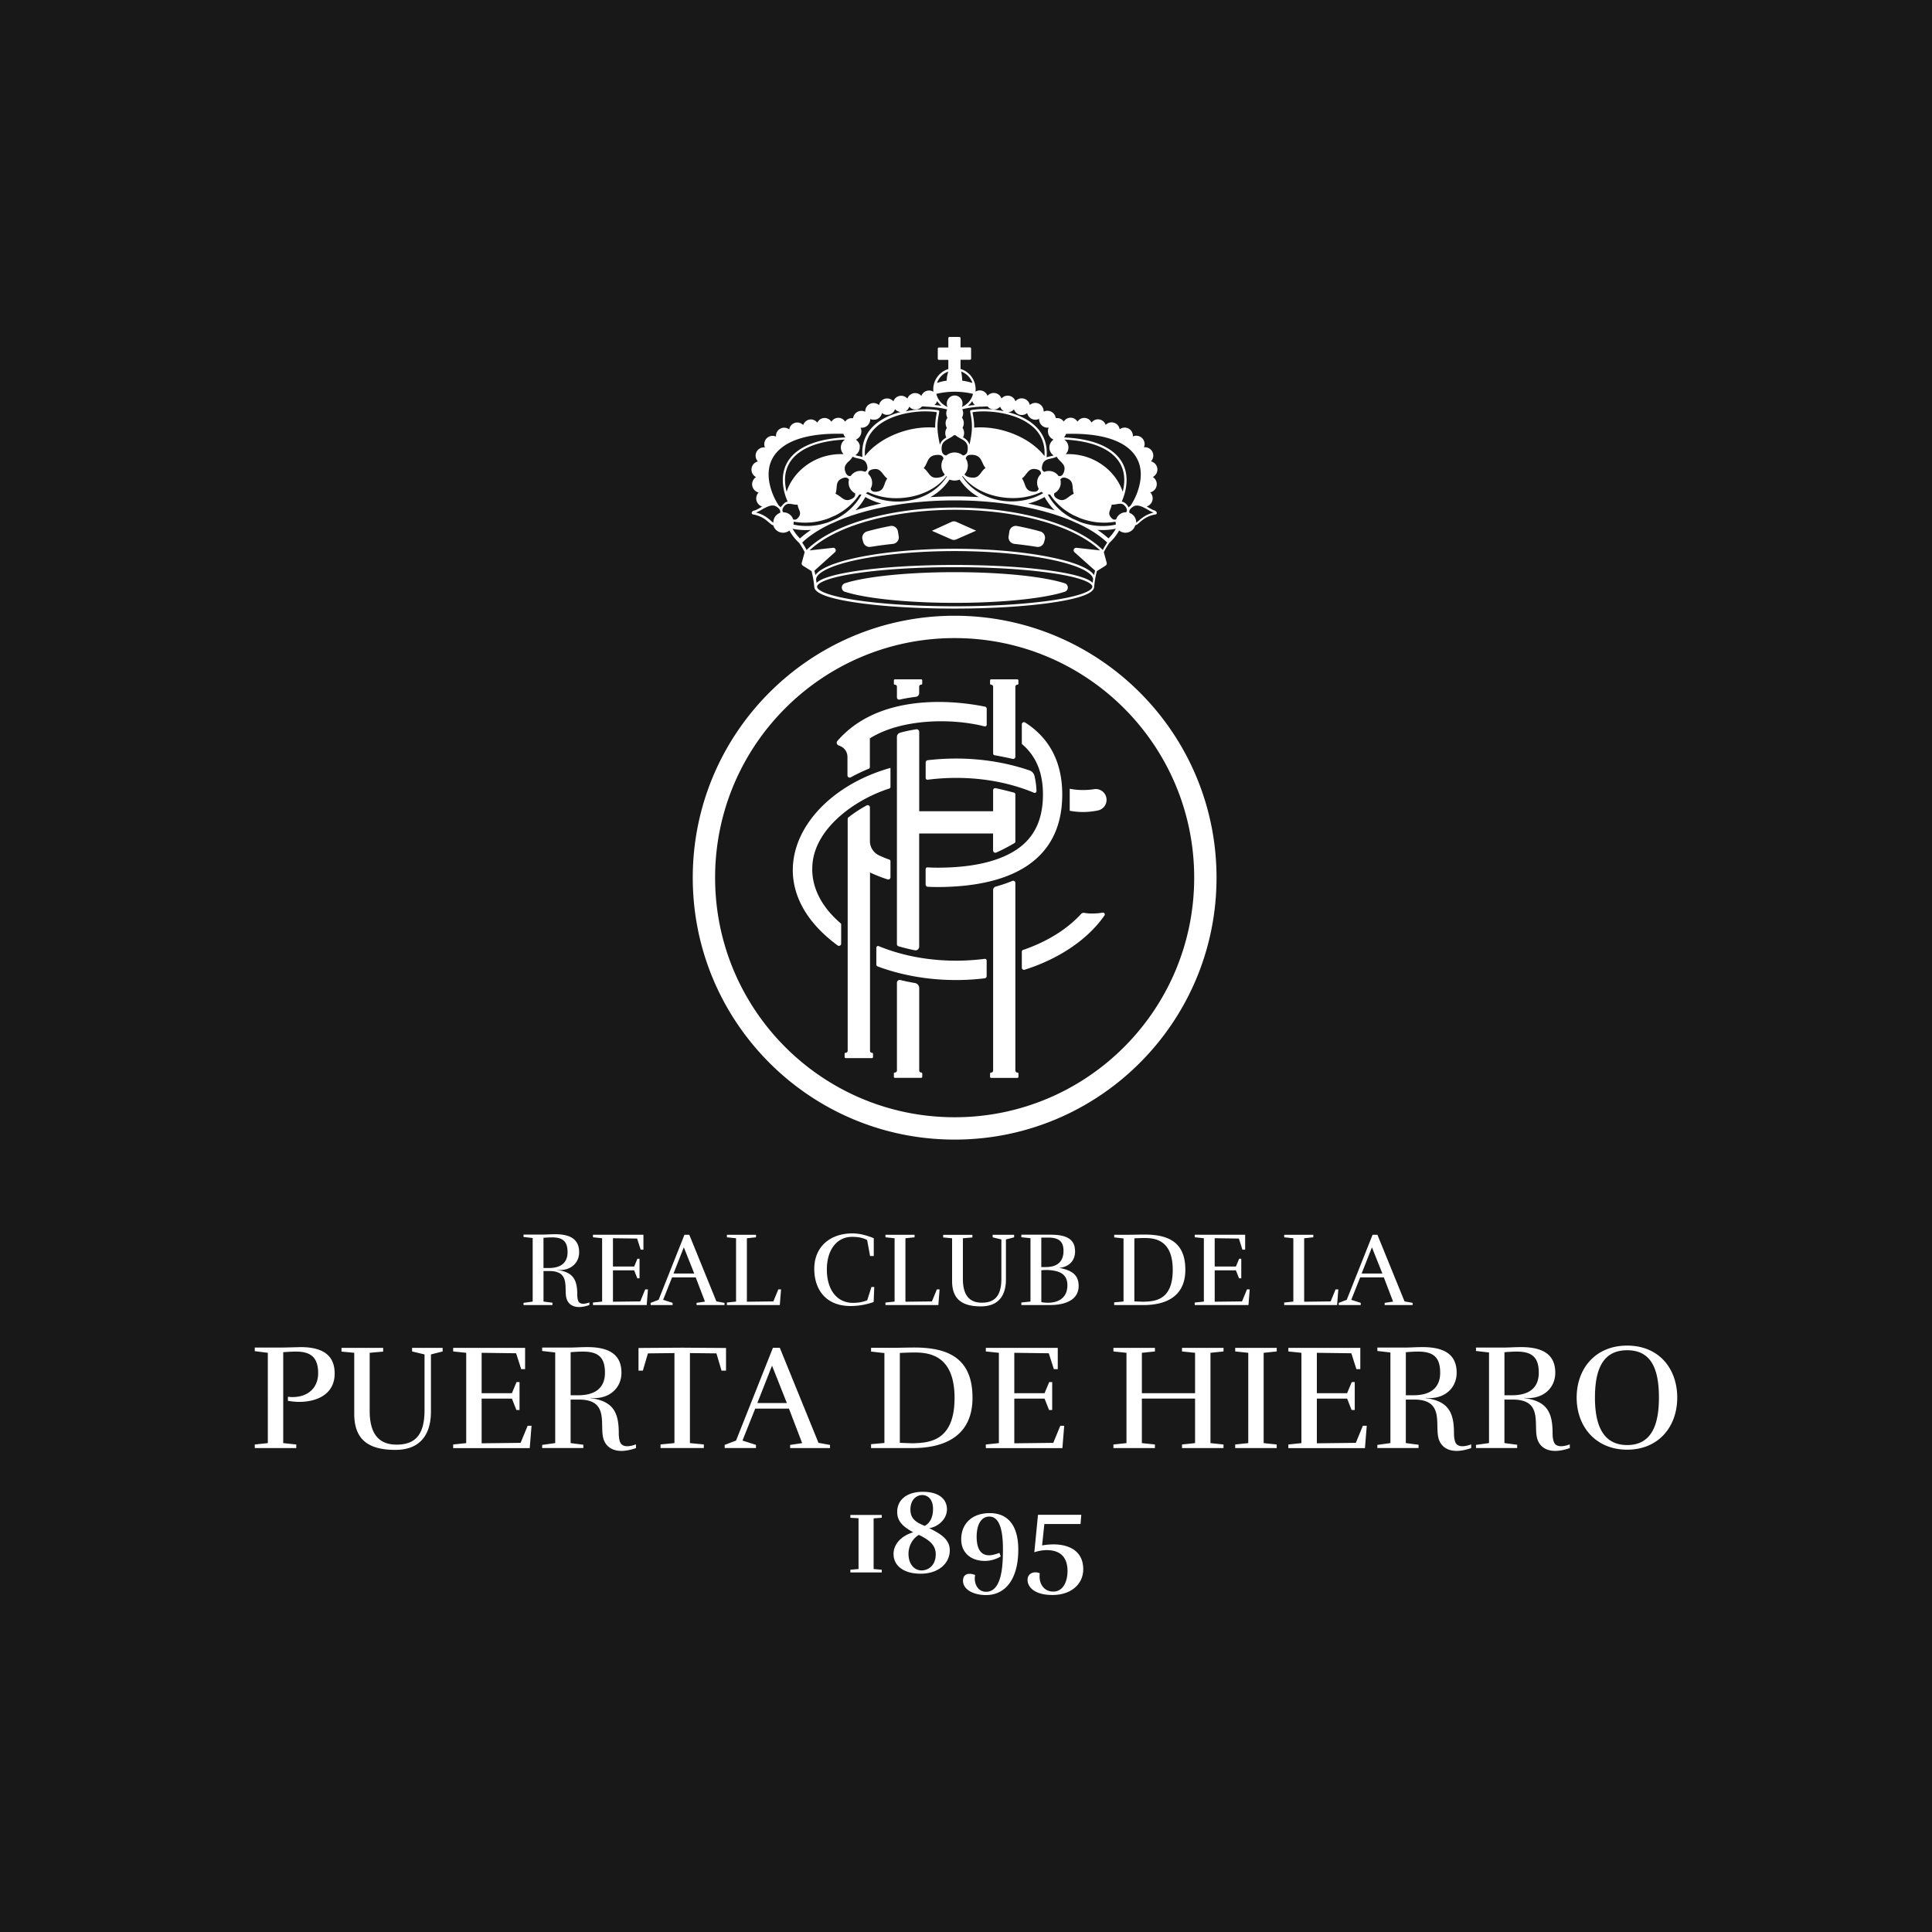 <svg xmlns="http://www.w3.org/2000/svg" viewBox="0 0 234.6 234.6"><path fill="#181818" d="M0 0h234.6v234.6H0z"/><path fill="#fff" d="M65.97 149.91c.433 0 .867-.04 1.456-.04 2.042 0 2.898.778 2.898 2.186 0 1.252-.943 2.16-2.31 2.16-.1 0-.205-.014-.317-.025v.025c1.89.257 2.4 1.176 2.4 2.964 0 .5.09.934.332 1.035.242.167.716.101 1.135-.065v.318c-.358.127-.817.243-1.24.243-.882 0-1.377-.46-1.543-1.075-.318-1.187.51-3.297-2.067-3.297h-.716v3.706l1.084.141v.282h-3.509v-.267l1.11-.152v-7.72l-1.11-.126v-.293h2.4-.004Zm.024 4.064h.64c1.442 0 2.284-.615 2.284-1.918s-.56-1.802-1.875-1.802c-.37 0-.716.025-1.049.05v3.67Zm6.011 4.498v-.308l1.11-.115v-7.694l-1.11-.116v-.307h6.126v1.816h-.333l-.434-1.353-2.934-.04v3.438h2.577l.394-.945h.256v2.378h-.267l-.383-.97H74.43v3.81l3.317-.04.6-1.457h.333l-.152 1.903h-6.523Zm14.987-.445.983.177v.268h-3.393v-.268l1.022-.152-1.124-2.938h-2.873l-1.084 2.721 1.15.37v.267h-2.668v-.268l.969-.369 3.14-7.9h.586l3.292 8.092Zm-3.957-6.568-1.25 3.18H84.3l-1.265-3.18Zm6.343-1.1-1.11-.116v-.308h3.535v.308l-1.11.116v7.708l3.217-.04.6-1.458h.332l-.152 1.903h-6.422v-.308l1.11-.115v-7.694.004Zm14.206 7.845c.51 0 1.124-.065 1.724-.318l.51-1.61h.343l-.075 1.827a8.385 8.385 0 0 1-2.794.485c-3.116 0-4.417-2.12-4.417-4.513 0-2.67 1.916-4.306 4.634-4.306.842 0 1.684.217 2.591.586v2.16h-.448l-.358-1.943c-.625-.333-1.29-.383-1.84-.383-1.785 0-3.05 1.52-3.05 3.962s1.2 4.053 3.177 4.053h.003Zm5.046-7.845-1.11-.116v-.308h3.535v.308l-1.11.116v7.708l3.217-.04.6-1.458h.332l-.151 1.903h-6.423v-.308l1.11-.115v-7.694.004Zm8.294 0v4.947c0 2.019.831 2.877 2.299 2.877s2.374-.717 2.374-2.914v-4.766l-1.059-.256v-.308h2.606v.308l-.994.256v4.882c0 1.343-.459 3.246-3.04 3.246-2.283 0-3.498-.868-3.498-3.068v-5.2l-1.084-.102v-.318h3.549v.318l-1.15.101-.003-.003Zm13.622 1.581c0 1.075-.64 1.878-1.927 2.02 1.634.293 2.36.919 2.36 2.196 0 1.661-1.568 2.312-3.484 2.312h-3.473v-.307l1.11-.116v-7.694l-1.11-.115v-.308h3.585c2.108 0 2.935.691 2.935 2.008l.004.004Zm-4.099 1.918h.535c1.316 0 2.158-.586 2.158-1.969 0-1.136-.56-1.61-1.865-1.61h-.831v3.58h.003Zm.56.358c-.191 0-.368.015-.56.026v3.872c.243.05.524.076.806.076 1.124 0 2.36-.474 2.36-2.135 0-1.151-.726-1.57-1.467-1.726a5.385 5.385 0 0 0-1.135-.116l-.004.003Zm11.837 4.256h-3.55v-.333l1.135-.101v-7.658l-1.134-.126v-.319h1.76c.614 0 1.214-.025 1.94-.025 3.05 0 4.94 1.05 4.94 4.281s-2.348 4.281-5.091 4.281Zm.216-8.142c-.549 0-1.033.025-1.315.04v7.657l1.099.04c1.276-.051 3.56-.076 3.56-3.862 0-3.427-1.901-3.872-3.344-3.872v-.003Zm6.014 8.142v-.308l1.11-.115v-7.694l-1.11-.116v-.307h6.126v1.816h-.332l-.434-1.353-2.935-.04v3.438h2.577l.394-.945h.257v2.378h-.268l-.383-.97H147.5v3.81l3.318-.04.6-1.457h.332l-.151 1.903h-6.524Zm11.974-8.113-1.11-.116v-.308h3.535v.308l-1.11.116v7.708l3.217-.04.6-1.458h.332l-.152 1.903h-6.422v-.308l1.11-.115v-7.694.004Zm13.502 7.668.983.177v.268h-3.394v-.268l1.023-.152-1.124-2.938h-2.873l-1.084 2.721 1.149.37v.267h-2.667v-.268l.968-.369 3.141-7.9h.585l3.293 8.092Zm-3.957-6.568-1.25 3.18h2.515l-1.265-3.18ZM34.958 169.608c.183.018.363.036.545.036 1.966 0 3.13-1.183 3.13-2.898 0-1.821-.802-2.624-2.676-2.624-.527 0-1.09.037-1.566.074v11.04l1.585.165v.436h-5.04v-.436l1.585-.165V164.27l-1.585-.201v-.437h3.404l2.166-.054c2.913 0 4.132 1.165 4.132 3.206 0 2.532-2.167 3.444-4.311 3.444-.454 0-.93-.055-1.365-.128v-.491h-.004Zm9.932-5.339v7.05c0 2.88 1.182 4.1 3.275 4.1s3.385-1.018 3.385-4.155v-6.797l-1.511-.363v-.436h3.71v.436l-1.42.363v6.962c0 1.913-.654 4.628-4.328 4.628-3.257 0-4.985-1.239-4.985-4.372v-7.416l-1.548-.147v-.454h5.058v.454l-1.64.147h.004Zm10.137 11.568v-.436l1.584-.165V164.27l-1.584-.165v-.436h8.735v2.587h-.472l-.619-1.931-4.186-.055v4.903h3.674l.564-1.349h.362v3.39h-.38l-.546-1.385h-3.674v5.43l4.732-.055.856-2.078h.472l-.22 2.716h-9.298v-.004Zm14.228-12.206c.618 0 1.237-.054 2.075-.054 2.913 0 4.131 1.11 4.131 3.114 0 1.785-1.346 3.078-3.293 3.078-.147 0-.293-.018-.454-.037v.037c2.693.366 3.422 1.678 3.422 4.229 0 .71.128 1.33.472 1.476.344.238 1.017.147 1.617-.091v.454c-.509.183-1.164.344-1.764.344-1.255 0-1.965-.655-2.203-1.531-.453-1.693.729-4.701-2.95-4.701h-1.02v5.283l1.548.202v.4h-5.003v-.382l1.585-.22V164.23l-1.585-.183v-.418h3.422v.003Zm.037 5.794h.91c2.057 0 3.257-.876 3.257-2.734s-.8-2.569-2.675-2.569c-.527 0-1.017.037-1.492.074v5.229Zm18.868-5.742v2.752h-.546l-.618-2.096-3.22-.037v10.93l1.69.165v.436h-5.258v-.436l1.69-.165v-10.93l-3.22.037-.619 2.096h-.526v-2.752l5.313-.037 5.314.037ZM99.387 175.2l1.401.256v.381h-4.84v-.381l1.455-.22-1.602-4.192h-4.095l-1.548 3.88 1.64.528v.381h-3.803v-.38l1.383-.528 4.476-11.26h.838l4.695 11.534Zm-5.643-9.366-1.782 4.536h3.586l-1.8-4.536h-.004Zm17.086 10.003h-5.057v-.473l1.62-.146v-10.916l-1.62-.183v-.455h2.51c.875 0 1.727-.036 2.767-.036 4.347 0 7.04 1.495 7.04 6.104s-3.348 6.105-7.26 6.105Zm.311-11.605c-.783 0-1.475.037-1.874.055v10.916l1.567.055c1.818-.073 5.076-.11 5.076-5.504 0-4.884-2.712-5.522-4.769-5.522Zm8.567 11.605v-.436l1.585-.165V164.27l-1.585-.165v-.436h8.735v2.587h-.472l-.619-1.931-4.186-.055v4.903h3.674l.564-1.349h.362v3.39h-.38l-.546-1.385h-3.674v5.43l4.732-.055.856-2.078h.472l-.22 2.716h-9.298v-.004Zm27.278-.601 1.584.165v.436h-5.039v-.436l1.585-.165v-5.412h-6.46v5.412l1.585.165v.436h-5.039v-.436l1.585-.165V164.27l-1.585-.165v-.436h5.04v.436l-1.585.165v4.903h6.459v-4.903l-1.585-.165v-.436h5.04v.436l-1.585.165v10.967Zm6.459 0 1.584.165v.436h-5.039v-.436l1.585-.165V164.27l-1.585-.165v-.436h5.04v.436l-1.585.165v10.967Zm3 .601v-.436l1.585-.165V164.27l-1.585-.165v-.436h8.735v2.587h-.472l-.618-1.931-4.186-.055v4.903h3.674l.563-1.349h.363v3.39h-.381l-.545-1.385h-3.674v5.43l4.731-.055.857-2.078h.472l-.22 2.716h-9.299v-.004Zm14.228-12.206c.619 0 1.237-.054 2.075-.054 2.913 0 4.132 1.11 4.132 3.114 0 1.785-1.347 3.078-3.294 3.078-.146 0-.292-.018-.453-.037v.037c2.693.366 3.421 1.678 3.421 4.229 0 .71.128 1.33.472 1.476.344.238 1.018.147 1.618-.091v.454c-.509.183-1.164.344-1.764.344-1.255 0-1.965-.655-2.203-1.531-.454-1.693.728-4.701-2.95-4.701h-1.02v5.283l1.547.202v.4h-5.002v-.382l1.584-.22V164.23l-1.584-.183v-.418h3.421v.003Zm.037 5.794h.911c2.057 0 3.257-.876 3.257-2.734s-.801-2.569-2.675-2.569c-.527 0-1.017.037-1.493.074v5.229Zm11.937-5.794c.619 0 1.237-.054 2.075-.054 2.913 0 4.132 1.11 4.132 3.114 0 1.785-1.347 3.078-3.294 3.078-.146 0-.293-.018-.454-.037v.037c2.694.366 3.422 1.678 3.422 4.229 0 .71.128 1.33.472 1.476.344.238 1.017.147 1.618-.091v.454c-.51.183-1.164.344-1.764.344-1.256 0-1.966-.655-2.203-1.531-.454-1.693.728-4.701-2.95-4.701h-1.02v5.283l1.547.202v.4h-5.002v-.382l1.584-.22V164.23l-1.584-.183v-.418h3.421v.003Zm.037 5.794h.911c2.057 0 3.257-.876 3.257-2.734s-.802-2.569-2.675-2.569c-.527 0-1.018.037-1.493.074v5.229Zm8.768.289c0-3.554 2.294-6.32 6.133-6.32s6.079 2.77 6.079 6.32-2.291 6.32-6.079 6.32c-3.787 0-6.133-2.77-6.133-6.32Zm9.99 0c0-3.444-.911-5.756-3.857-5.756s-3.912 2.312-3.912 5.756c0 3.225.911 5.757 3.912 5.757s3.857-2.532 3.857-5.757Zm-97.192 14.644-.989-.057v-.344h3.81v.344l-.989.071v6.152l.988.086v.33h-3.809v-.33l.988-.086v-6.166Zm4.25 4.356c0-1.232.957-2.221 2.39-2.652-1.13-.618-1.945-1.262-1.945-2.465 0-1.532 1.246-2.45 3.12-2.45 2.02 0 2.922.959 2.922 2.12 0 1.334-1.276 2.196-2.162 2.293 1.403.69 2.506 1.364 2.506 2.694 0 1.592-1.388 2.84-3.535 2.84s-3.293-1.031-3.293-2.38h-.004Zm3.079-2.337c-.887.532-1.261 1.476-1.261 2.307 0 1.263.73 2.009 1.575 2.009s1.732-.604 1.732-1.963c0-1.177-.886-1.78-2.046-2.353Zm.714-1.09c.644-.36 1.003-1.06 1.003-2.065 0-1.146-.617-1.678-1.302-1.678-.745 0-1.444.603-1.444 1.75 0 1.146.703 1.577 1.747 1.993h-.004Zm6.073 6.395c0 .801.46 1.607 1.373 1.607 1.99 0 2.046-3.44 2.046-5.219 0-2.307-.43-3.915-1.66-3.915-.959 0-1.531.948-1.531 2.45 0 1.664.643 2.252 1.519 2.252.314 0 .76-.116 1.246-.289l.157.431a3.78 3.78 0 0 1-1.934.543c-1.576 0-2.863-.902-2.863-2.622 0-1.877 1.287-3.184 3.465-3.184 2.406 0 3.465 1.764 3.465 4.431 0 3.54-1.53 5.519-3.921 5.519-1.504 0-2.792-.66-2.792-1.735 0-.629.375-.846.801-.846.213 0 .457.056.674.142-.03.142-.045.285-.045.43v.005Zm8.751-3.455c-.46 0-.988.087-1.52.26l.446-4.545h5.253l-.086 1.12h-4.396l-.273 2.596a8.353 8.353 0 0 1 1.373-.127c1.717 0 3.622.674 3.622 3.023 0 1.765-1.418 3.124-3.753 3.124-2.032 0-3.008-.873-3.008-1.85 0-.574.43-.903.946-.903.187 0 .36.045.543.116-.03.127-.03.273-.03.4 0 .949.572 1.821 1.661 1.821 1.175 0 1.718-1.16 1.733-2.465 0-2.079-1.276-2.566-2.522-2.566l.011-.004Zm20.604-81.653c0 17.569-14.24 31.805-31.8 31.805s-31.8-14.236-31.8-31.805 14.24-31.805 31.8-31.805 31.8 14.242 31.8 31.805Zm-31.8-29.092c-16.066 0-29.087 13.023-29.087 29.092s13.021 29.092 29.087 29.092 29.088-13.023 29.088-29.092-13.022-29.092-29.088-29.092Zm13.966 20.965a8.48 8.48 0 0 0 1.628.153c.632 0 1.238-.07 1.82-.191a1.311 1.311 0 0 0 1.033-1.283 1.31 1.31 0 0 0-1.519-1.296 9.033 9.033 0 0 1-1.328.102 8.48 8.48 0 0 1-1.627-.153v2.674l-.007-.006Zm-4.895-4.903c-3.92-1.34-8.234-1.717-12.352-1.232a.274.274 0 0 0-.236.268v1.89c0 .127.115.23.243.21 4.321-.549 8.885-.095 12.913 1.584a.22.22 0 0 0 .3-.205 9.202 9.202 0 0 0-.25-1.864.937.937 0 0 0-.612-.65h-.006Zm-19.36-3.888c3.69-2.324 9.715-2.515 13.915-1.455a.214.214 0 0 0 .268-.205v-1.928a.267.267 0 0 0-.21-.261c-5.037-1.015-13.27-1.226-17.93 4.175-.14.179-.07.44.14.523.057.026.121.051.185.077.549.217.906.74.906 1.328v2.247c0 .204.217.332.39.236a22.49 22.49 0 0 1 2.196-1.047.217.217 0 0 0 .134-.198v-3.492h.006Zm17.649 13.611c-2.17 1.392-5.355 2.094-9.466 2.094-.396 0-.792-.013-1.187-.038a.217.217 0 0 0-.23.21v1.877c0 .14.109.262.249.268.383.02.772.032 1.162.032 8.38 0 15.178-2.821 15.178-11.236 0-4.143-1.723-6.958-4.5-8.74a.264.264 0 0 0-.408.224v2.286c0 .063.025.12.076.16 1.673 1.442 2.49 3.44 2.49 6.07 0 3.129-1.098 5.35-3.364 6.8v-.007Zm-24.645 2.292c-.076-4.667 4.928-8.389 9.345-9.806a.207.207 0 0 0 .147-.204v-2.305c-11.036 3.096-16.794 13.93-6.415 21.559a.27.27 0 0 0 .428-.217v-2.324a.194.194 0 0 0-.077-.16c-2.228-1.908-3.434-4.187-3.434-6.543h.006Zm33.824 5.369c-.3 0-.55-.045-.824-.083a.41.41 0 0 0-.364.14c-.683.747-1.557 1.5-2.502 2.139-1.347.913-2.878 1.66-4.544 2.228-.083.032-.147.108-.147.198v1.947c0 .179.172.313.345.255 4.225-1.334 7.71-3.721 9.689-6.588.115-.16-.032-.377-.223-.345-.383.07-.773.109-1.43.109Zm-12.651 5.714a.213.213 0 0 0-.243-.211 27.13 27.13 0 0 1-3.479.223c-3.376 0-6.6-.619-9.383-1.768a.212.212 0 0 0-.293.198v2.024c0 .108.07.21.172.249 2.821 1.047 6.057 1.647 9.504 1.647 1.188 0 2.356-.07 3.485-.211a.27.27 0 0 0 .237-.268v-1.89.007Zm-7.82-34.021a.128.128 0 0 0-.127-.128h-3.192a.128.128 0 0 0-.127.128v.396c0 .07.057.128.127.128.134 0 .243.108.243.242v1.302c0 .173.16.3.332.262a19.854 19.854 0 0 1 1.972-.338.45.45 0 0 0 .396-.447v-.785c0-.134.108-.243.242-.243.07 0 .128-.057.128-.128v-.395l.006.006Zm11.554-.128h-3.192a.128.128 0 0 0-.128.128v.396c0 .07.058.128.128.128.134 0 .243.108.243.242v8.108c0 .102.07.191.172.21.415.077 1.474.275 2.202.447a.267.267 0 0 0 .326-.261v-8.504c0-.134.108-.242.242-.242.07 0 .128-.058.128-.128v-.396a.128.128 0 0 0-.128-.128h.007Zm-2.95 13.47v2.542h-8.974V88.87a.314.314 0 0 0-.357-.313c-.67.102-1.328.236-1.96.415a.525.525 0 0 0-.39.504v25.166c0 .122.078.23.192.262.639.185 1.296.351 1.973.485a.444.444 0 0 0 .536-.44V101.21h8.974v2.069a.27.27 0 0 0 .37.249c.786-.332 1.884-.945 2.235-1.156a.212.212 0 0 0 .102-.179v-5.739a.211.211 0 0 0-.16-.204 47.379 47.379 0 0 0-2.227-.543.265.265 0 0 0-.32.262l.007-.006Zm-9.497 23.405c-.6-.103-1.187-.224-1.768-.364a.336.336 0 0 0-.415.325v10.662a.242.242 0 0 1-.243.242.128.128 0 0 0-.127.128v.396c0 .07.057.127.127.127h3.192c.07 0 .127-.057.127-.127v-.396a.128.128 0 0 0-.127-.128.242.242 0 0 1-.243-.242v-10.004a.625.625 0 0 0-.517-.62h-.006Zm-5.47-13.432a17.42 17.42 0 0 0 2.157.849.265.265 0 0 0 .345-.256v-1.953a.207.207 0 0 0-.14-.198 12.968 12.968 0 0 1-1.258-.517 1.918 1.918 0 0 1-1.098-1.737v-4.086a.268.268 0 0 0-.396-.236 15.67 15.67 0 0 0-2.227 1.462.206.206 0 0 0-.077.166v28.16a.242.242 0 0 1-.243.243.128.128 0 0 0-.127.127v.396c0 .07.057.128.127.128h3.192c.07 0 .128-.058.128-.128v-.396a.121.121 0 0 0-.122-.12.243.243 0 0 1-.242-.244v-21.648l-.02-.012Zm17.668 24.055v-22.772c0-.192-.198-.326-.37-.25-.626.263-1.29.486-1.998.684a.445.445 0 0 0-.332.434v21.91a.242.242 0 0 1-.243.242.128.128 0 0 0-.128.128v.396c0 .07.058.128.128.128h3.192c.07 0 .127-.058.127-.128v-.396a.128.128 0 0 0-.127-.128.242.242 0 0 1-.243-.242l-.006-.006Zm11.31-64.613a11.706 11.706 0 0 0-1.346-1.04 7.4 7.4 0 0 0 .65.025c.53 0 1.06-.051 1.577-.16v.013a5.056 5.056 0 0 1-.887 1.162h.006Zm5.637-3.39c-.198-.026-.473-.185-.766-.351a7.7 7.7 0 0 0-.237-.134c.422-.134.728-.53.728-.99 0-.28-.108-.53-.294-.721.454-.109.792-.517.792-1.003 0-.364-.191-.69-.479-.868.332-.172.556-.51.556-.906 0-.48-.332-.881-.78-.996a1.02 1.02 0 0 0 .282-.696 1.013 1.013 0 0 0-1.137-1.009c.052-.121.083-.255.083-.396a1.01 1.01 0 0 0-1.423-.919v-.083a.997.997 0 0 0-1.608-.785.984.984 0 0 0-.977-.843.982.982 0 0 0-.721.313.983.983 0 0 0-.932-.683.973.973 0 0 0-.785.396.976.976 0 0 0-.881-.569.976.976 0 0 0-.824.46.968.968 0 0 0-.836-.485.968.968 0 0 0-.83.472.965.965 0 0 0-.797-.427c-.058 0-.115 0-.173.012a1.027 1.027 0 0 0-1.474-.791v-.045a1.013 1.013 0 0 0-1.679-.766 1.006 1.006 0 0 0-.983-.804.988.988 0 0 0-.76.35 1.002 1.002 0 0 0-.944-.676 1 1 0 0 0-.753.345.996.996 0 0 0-1.698-.326.99.99 0 0 0-1.462-.504c.013-.096.02-.198.02-.3 0-.064 0-.122-.007-.179a2.57 2.57 0 0 0-1.826-2.28v-1.116h1.143c.076 0 .14-.064.14-.14v-1.22a.142.142 0 0 0-.14-.14h-1.143v-1.13a.142.142 0 0 0-.14-.14h-1.2a.142.142 0 0 0-.14.14v1.142h-1.143a.142.142 0 0 0-.14.14v1.22c0 .077.063.14.14.14h1.142v1.118a2.579 2.579 0 0 0-1.825 2.279c0 .057-.006.115-.006.179 0 .102.006.197.019.3a.99.99 0 0 0-1.462.504 1 1 0 0 0-.753-.345 1.01 1.01 0 0 0-.945.67 1 1 0 0 0-.753-.344 1 1 0 0 0-.945.677 1 1 0 0 0-1.743.453 1.015 1.015 0 0 0-1.678.766v.045a1.022 1.022 0 0 0-1.475.792c-.057-.014-.115-.014-.172-.014a.965.965 0 0 0-.798.428.968.968 0 0 0-.83-.472.976.976 0 0 0-.836.485.965.965 0 0 0-1.704.109.991.991 0 0 0-.785-.396.983.983 0 0 0-.932.683.99.99 0 0 0-1.698.53.997.997 0 0 0-1.609.785v.083a1.009 1.009 0 0 0-1.34 1.315c-.038 0-.083-.006-.121-.006a1.013 1.013 0 0 0-.734 1.71 1.022 1.022 0 0 0-.224 1.903 1.033 1.033 0 0 0-.478.868c0 .485.338.894.791 1.002a1.039 1.039 0 0 0 .434 1.711c-.083.045-.16.09-.236.134-.294.166-.568.326-.766.352-.134.019-.274.16-.274.287 0 .09.064.16.153.179 1.021.166 1.59.67 1.972 1.002.204.179.345.306.492.306.14.524.625.913 1.193.913.288 0 .556-.102.766-.268a5.948 5.948 0 0 0 1.2 1.513c0 .006 0 .013.007.02.236.338.453.708.65 1.09l-.35 1.284a.315.315 0 0 0 .127.358l1.06.67c.179.696.287 1.353.332 1.953h.006c.077.747 1.775 1.373 5.05 1.858 3.184.473 7.423.734 11.929.734h.013c4.506 0 8.738-.261 11.93-.734 3.28-.485 4.978-1.11 5.048-1.858h.007a10.67 10.67 0 0 1 .332-1.96l1.053-.663a.313.313 0 0 0 .134-.351l-.345-1.29a9.42 9.42 0 0 1 .651-1.092s0-.013.007-.019c.485-.44.887-.951 1.2-1.513.21.166.479.268.766.268.568 0 1.047-.39 1.193-.913.147 0 .288-.121.492-.306.376-.332.951-.836 1.972-1.002a.179.179 0 0 0 .153-.18c0-.12-.14-.267-.274-.286l.045-.013Zm-11.975-6.525s.051 0 .064.02c.115.204.28.37.44.53.326.331.613.619.454 1.187-.128.472-.352.664-.684.606a1.406 1.406 0 0 0-1.251-.613 1.311 1.311 0 0 0-.472.109c-.3-.128-.376-.415-.236-.875.083-.261.21-.421.377-.523.019 0 .031-.013.044-.02h.013s.013-.019.013-.025c.172-.09.37-.134.58-.179.224-.05.448-.095.658-.204v-.013Zm.485 2.784c.166-.288.46-.332.9-.128.536.249.568.651.607 1.117.019.224.038.46.12.677.007.025 0 .051-.025.064-.217.09-.402.23-.58.364-.37.28-.696.523-1.233.293-.44-.191-.612-.434-.516-.74.485-.25.81-.766.778-1.354 0-.102-.019-.204-.044-.3l-.007.007Zm.651-3.097a1.16 1.16 0 0 0-.166-1.775c4.634.224 7.283 1.999 7.283 4.904 0 .453-.064.938-.191 1.423-.683-2.004-2.387-3.613-4.545-4.264a7.323 7.323 0 0 0-2.38-.288ZM96.37 63.354s.064.006.096.006a8.005 8.005 0 0 0 3.613-.236c.204-.064.408-.127.632-.217.23-.108.478-.217.753-.332 1.194-.606 2.19-1.481 2.879-2.528h.268c-.651 1.232-1.736 2.28-3.077 2.962-.134.058-.262.115-.383.166h-.006c-.109.051-.211.096-.313.14-.013 0-.026.013-.038.02a6.033 6.033 0 0 1-.6.204 7.671 7.671 0 0 1-3.85.16c.007-.039.014-.077.02-.122v-.019c0-.044.006-.09.006-.134v-.076.006Zm6.07-8.204a7.324 7.324 0 0 0-2.38.288c-2.158.65-3.862 2.26-4.545 4.264a5.908 5.908 0 0 1-.192-1.423c0-2.905 2.65-4.68 7.284-4.903a1.16 1.16 0 0 0-.167 1.774Zm1.38 4.744c.095.313-.071.555-.518.74-.542.23-.862-.012-1.232-.293-.178-.134-.364-.275-.58-.364-.026-.013-.039-.039-.026-.064.083-.217.102-.453.121-.677.038-.466.077-.868.607-1.117.44-.204.734-.16.9.128a1.177 1.177 0 0 0-.045.3 1.445 1.445 0 0 0 .779 1.353l-.007-.006Zm1.263.46c.626.357 1.27.619 1.94.785a30.409 30.409 0 0 0-3.153.83 7.16 7.16 0 0 0 1.213-1.616Zm.064-.467c.038-.019.076-.044.115-.07s.07-.05.108-.076a8.1 8.1 0 0 0 3.428.753c2.56 0 4.89-1.022 6.134-2.681.02.012.032.031.051.044-1.187 1.884-3.472 3.046-6 3.046a7.677 7.677 0 0 1-3.849-1.01l.013-.006Zm.39-2.228a.878.878 0 0 0-.11-.108c-.012-.326.211-.524.69-.587.581-.083.83.236 1.117.606.14.179.281.364.466.504.02.02.026.045.013.07a2.546 2.546 0 0 0-.294.626c-.16.44-.293.817-.874.92-.473.082-.74-.032-.836-.339.115-.198.185-.415.191-.651a1.423 1.423 0 0 0-.364-1.034v-.007Zm11.706-2.01h.032a.61.61 0 0 1 .095-.218.833.833 0 0 0 .115-.102c.166-.102.415-.127.753-.083.677.102.85.485 1.054.926.095.21.197.434.357.626 0 .006.013.019.013.032 0 .012-.013.019-.02.025-.216.147-.363.345-.504.536-.274.364-.517.677-1.174.6-.377-.044-.651-.16-.798-.325 0 0-.032-.045-.05-.064.254-.28.407-.658.407-1.066a1.59 1.59 0 0 0-.274-.894l-.006.006Zm.064-.53a.598.598 0 0 0-.115.102.601.601 0 0 1-.268.083 1.616 1.616 0 0 0-1.003-.364h-.012c-.377 0-.728.14-1.002.364a.697.697 0 0 1-.269-.083.601.601 0 0 0-.114-.102c-.128-.147-.192-.383-.186-.715.013-.645.377-.875.817-1.124l.07-.038c.077-.045.154-.083.23-.128l.096-.057c.02-.013.045-.026.064-.045.032-.02.064-.045.096-.064.019-.013.038-.032.064-.051.019-.02.044-.032.063-.051h.18s.044.032.063.05c.02.02.038.033.064.052.032.026.064.045.095.064.02.013.039.032.064.045l.096.057c.077.045.153.09.223.128l.07.038c.441.243.805.479.818 1.124 0 .332-.058.561-.185.715h-.02Zm-2.962.217a1.7 1.7 0 0 0 .115.102.42.42 0 0 1 .095.223h.032a1.555 1.555 0 0 0-.274.888c0 .408.16.785.408 1.066l-.05.07c-.147.166-.422.28-.799.32-.663.076-.9-.237-1.174-.601-.147-.191-.294-.39-.504-.536-.007 0-.02-.013-.02-.026 0-.012 0-.025.013-.032.16-.191.262-.408.358-.625.204-.447.376-.83 1.053-.926.338-.051.587-.02.753.083l-.006-.006Zm.957 2.904c.198.07.402.109.607.109.217 0 .42-.038.619-.109a6.772 6.772 0 0 0 2.323 2.126c-.97-.057-1.947-.09-2.93-.09-.983 0-1.978.033-2.949.09a6.658 6.658 0 0 0 2.324-2.126h.006Zm1.545-.396s.038-.025.051-.044c1.238 1.66 3.574 2.681 6.134 2.681 1.2 0 2.387-.262 3.428-.753.032.025.07.057.108.076.038.026.077.045.115.07-1.136.665-2.457 1.01-3.849 1.01-2.528 0-4.813-1.163-6-3.046l.013.006Zm9.28 1.5c-.089.307-.363.422-.835.34-.581-.103-.715-.48-.875-.92-.076-.21-.16-.434-.294-.626a.052.052 0 0 1 .013-.07c.185-.14.332-.326.466-.504.287-.37.536-.69 1.117-.607.479.064.702.262.69.588a1.405 1.405 0 0 0-.472 1.143c.012.236.076.452.19.65v.007Zm.716 1.01c.319.58.727 1.13 1.219 1.621-1.021-.32-2.1-.6-3.224-.83a7.676 7.676 0 0 0 2.005-.792Zm-3.715-10.643c.134.396.51.683.95.683.25 0 .48-.089.652-.242.096.466.504.817.996.817.16 0 .312-.038.453-.109v.051c0 .562.46 1.022 1.021 1.022.051 0 .096 0 .14-.013a1.109 1.109 0 0 0 .587 1.462 1.16 1.16 0 0 0 .014 1.922c-.122.038-.256.07-.39.102-.153.032-.313.07-.466.121.14-1.551-.338-2.847-1.423-3.843-.881-.81-2.062-1.328-3.255-1.634a.987.987 0 0 0 .72-.345v.006Zm2.355 2.177c.99.907 1.443 2.081 1.347 3.486-1.066-1.354-2.732-2.42-4.743-3.026a10.6 10.6 0 0 0-3.025-.453c-.262 0-.517.012-.773.032a6.826 6.826 0 0 0-.063-1.067c-.026-.178-.058-.357-.09-.536-.019-.09-.032-.185-.044-.268 1.602-.287 5.342-.051 7.391 1.839v-.007Zm-6.396-2.496c.275-.02.55-.032.824-.045a1 1 0 0 0 .778.377.998.998 0 0 0 .754-.345c.083.237.255.44.472.556-1.596-.332-3.16-.313-4.002-.128a.135.135 0 0 0-.109.153c.02.128.045.268.07.409.032.172.064.35.084.523.146 1.066.019 1.967-.237 3.103-.127-.453-.446-.696-.778-.887a1.156 1.156 0 0 0-.064-1.168 1.113 1.113 0 0 0-.07-1.232 1.039 1.039 0 0 0 .032-1.009c.025 0 .044-.013.07-.02.319-.076.676-.16 1.334-.23.28-.031.568-.057.849-.076l-.007.02Zm-.874-.198a9.184 9.184 0 0 0-.683.09 2.71 2.71 0 0 0 .53-.581.946.946 0 0 0 .325.472c-.057 0-.115.013-.172.02Zm-.128-2.694a4.46 4.46 0 0 1-.14-.038c-.351-.096-.709-.198-1.104-.236a6.18 6.18 0 0 0-.128-1.111 2.27 2.27 0 0 1 1.372 1.385Zm-2.949-1.379c-.083.326-.172.69-.185 1.105-.37.038-.683.127-.99.217-.063.019-.127.032-.184.05a2.33 2.33 0 0 1 1.366-1.378l-.007.006Zm.792 2.445c.747 0 1.512.09 2.227.262a2.328 2.328 0 0 1-1.366 1.583c.013-.025.026-.057.039-.09 0-.012.006-.018.013-.031.006-.02.012-.045.019-.064 0-.013 0-.025.006-.032 0-.025.006-.045.013-.07v-.134a.965.965 0 0 0-.932-.964h-.045a.965.965 0 0 0-.932.964v.134c0 .025.007.045.013.07 0 .013 0 .026.006.032 0 .02.013.045.02.064 0 .013 0 .02.012.032.013.032.026.057.039.09a2.313 2.313 0 0 1-1.366-1.584 9.62 9.62 0 0 1 2.227-.262h.007Zm-2.132 1.137c.147.217.325.415.53.58a9.18 9.18 0 0 0-.683-.089c-.058 0-.115-.013-.173-.019a1.02 1.02 0 0 0 .326-.472Zm-3.753 1.174s.019-.013.032-.019a.823.823 0 0 0 .102-.09c.032-.031.057-.063.083-.095.006-.013.012-.02.019-.032.025-.038.05-.07.07-.115v-.006c.02-.039.038-.083.057-.128v-.013c.007.013.02.02.032.032l.026.026c.013.013.032.025.045.044.012.007.019.02.032.026.012.013.032.026.05.038.013.007.026.013.032.026l.052.032a.314.314 0 0 0 .044.019c.013.006.032.013.045.025l.05.02c.014 0 .027.012.046.012a.714.714 0 0 0 .064.02c.012 0 .025.006.038.006a.23.23 0 0 1 .07.013h.275a.32.32 0 0 0 .076-.013.09.09 0 0 0 .038-.013c.02 0 .045-.013.064-.019.013 0 .026-.013.045-.013a.118.118 0 0 0 .05-.025c.014-.007.033-.013.046-.02l.044-.025c.013-.006.032-.02.045-.026.013-.006.026-.019.038-.025a.194.194 0 0 1 .045-.032c.006-.006.02-.013.025-.026.032-.025.058-.057.083-.083l.032-.031s0-.007.007-.013c.549.019 1.104.057 1.666.115a9.27 9.27 0 0 1 1.334.23c.025 0 .044.012.07.019a1.049 1.049 0 0 0 .032 1.008 1.113 1.113 0 0 0-.07 1.232 1.156 1.156 0 0 0-.064 1.169c-.332.191-.651.434-.779.887-.249-1.13-.383-2.036-.236-3.103.025-.172.057-.35.083-.523.025-.14.05-.28.07-.409a.135.135 0 0 0-.108-.153c-.85-.179-2.407-.204-4.003.128a.553.553 0 0 0 .103-.064v-.013Zm2.374.077c.524 0 .983.038 1.34.102-.012.09-.031.179-.044.268a15.41 15.41 0 0 0-.09.536c-.05.37-.07.722-.063 1.067-1.226-.103-2.528.044-3.792.42-2.01.607-3.676 1.673-4.742 3.027-.09-1.405.357-2.573 1.346-3.486 1.596-1.468 4.213-1.94 6.051-1.94l-.006.006Zm-8.004 4.252v-.026c0-.038-.013-.077-.02-.108v-.02a1.182 1.182 0 0 0-.465-.664.736.736 0 0 0 .121-.063c.013 0 .02-.013.032-.02a1.274 1.274 0 0 0 .217-.178c.006-.007.013-.02.025-.026.032-.038.064-.07.09-.115.025-.038.05-.083.07-.121 0-.013.013-.02.013-.032.038-.09.07-.179.09-.28v-.033a1.101 1.101 0 0 0-.077-.587h.012c.045 0 .083.006.128.006.562 0 1.021-.46 1.021-1.021v-.045c.013 0 .02.007.032.013.013.006.032.013.045.02.019.005.032.012.05.018.02 0 .033.013.052.013.02 0 .032.006.051.013.02 0 .045.006.064.013h.274c.02 0 .045 0 .064-.013.013 0 .026 0 .038-.007.02 0 .039-.006.058-.012a.091.091 0 0 0 .038-.013c.02 0 .039-.013.051-.02.013 0 .026-.012.039-.012a.191.191 0 0 0 .05-.026c.013 0 .02-.012.033-.019l.05-.032c.007 0 .02-.012.026-.019a.447.447 0 0 0 .064-.05l.006-.007a.624.624 0 0 0 .07-.064c.007-.007.013-.013.02-.026.013-.012.025-.032.038-.044.006-.007.013-.02.026-.032.012-.013.019-.032.032-.045.006-.013.012-.02.019-.032.012-.013.019-.032.025-.045.007-.012.013-.025.02-.032.006-.019.019-.031.025-.05 0-.013.013-.026.019-.039a.439.439 0 0 1 .02-.05c0-.014.005-.026.012-.033.006-.025.013-.045.02-.07v-.026s.005 0 .012.007l.006.006c.02.02.045.032.064.051.006 0 .013.007.02.013a.806.806 0 0 0 .057.038c.006 0 .019.013.025.013.02.006.039.02.051.026.013 0 .026.012.032.012l.051.02a.09.09 0 0 1 .038.012.12.12 0 0 1 .052.013c.012 0 .025 0 .038.006.02 0 .038.007.057.007h.128c.051 0 .096 0 .147-.013h.032c.044-.006.09-.02.134-.032.006 0 .013 0 .019-.006a.905.905 0 0 0 .134-.064c.038-.02.076-.045.115-.07.006 0 .013-.013.025-.02.039-.025.07-.057.103-.089.031-.032.063-.07.089-.102 0-.006.013-.013.019-.026a1 1 0 0 0 .07-.114s0-.013.007-.02c.019-.038.031-.076.05-.115 0 0 0-.012.007-.012a.99.99 0 0 0 .536.319c.032.006.064.013.096.013h.09c-1.2.306-2.375.823-3.256 1.634-1.085.996-1.564 2.292-1.423 3.843a3.106 3.106 0 0 0-.466-.121c-.134-.032-.268-.058-.39-.102.038-.026.077-.058.109-.083l.019-.02c.02-.019.045-.038.064-.057a.113.113 0 0 0 .025-.032c.02-.019.032-.038.051-.057.007-.013.02-.026.026-.039a1.3 1.3 0 0 1 .045-.063c.006-.013.012-.026.025-.039a.663.663 0 0 0 .038-.07c0-.013.013-.025.02-.038.012-.026.019-.051.031-.077a.05.05 0 0 1 .013-.032c.007-.025.02-.057.026-.083 0-.013 0-.019.006-.032l.02-.095v-.026c0-.038.006-.083.006-.121 0-.045 0-.09-.007-.134l.026.032Zm-1.34 1.813c.16-.16.325-.326.44-.53a.046.046 0 0 1 .064-.02c.21.11.434.16.657.205.21.045.409.09.581.179 0 0 .006.012.013.012h.013s.031.026.044.026c.16.102.294.262.377.523.147.46.064.747-.236.875a1.423 1.423 0 0 0-1.723.504c-.326.064-.55-.134-.684-.606-.16-.568.128-.856.453-1.187v.019Zm-8.35 6.256a1.232 1.232 0 0 0-.817 1.162v.032a2.638 2.638 0 0 1-.274-.217c-.345-.307-.906-.798-1.845-1.015.21-.064.447-.198.715-.351a5.287 5.287 0 0 1 .824-.409c.325-.115.644-.147.919.02.05.031.095.057.134.089.019.012.038.032.057.044.013.007.026.02.032.026.038.032.07.064.102.095a.652.652 0 0 1 .128.179c0 .013.013.026.02.039l.018.063c.02.077.013.16-.013.237v.006Zm.205-.862s-.032.051-.051.077c0 .006-.013.019-.02.025a.69.69 0 0 0-.05.096 1.791 1.791 0 0 0-.11-.115 1.765 1.765 0 0 0-.127-.102 7.665 7.665 0 0 1-1.149-2.815 5.864 5.864 0 0 1-.089-.983c0-1.156.415-2.14 1.226-2.924 1.474-1.418 4.187-2.107 7.857-1.992.038.121.09.236.166.338l.077.096c-4.839.217-7.603 2.094-7.603 5.177 0 .837.205 1.762.588 2.618-.026 0-.058.013-.083.019a.313.313 0 0 0-.07.026h-.013c-.02.006-.039.019-.058.025a.049.049 0 0 0-.025.013c-.013.006-.032.013-.045.025-.013.007-.026.013-.038.026-.013.006-.026.013-.032.025-.013.013-.032.026-.045.039-.006.006-.02.013-.025.025a.195.195 0 0 0-.052.051.086.086 0 0 1-.025.02 1.207 1.207 0 0 0-.16.192c-.006.012-.012.018-.019.031l-.025-.013Zm.21.792h-.032a.37.37 0 0 1-.095-.185v-.083c0-.032 0-.07.012-.102v-.013c0-.02.013-.039.02-.058 0-.012.006-.019.012-.032l.039-.076a.552.552 0 0 0 .038-.064c.006-.013.02-.026.026-.038.025-.032.05-.064.076-.102a.433.433 0 0 1 .077-.077l.019-.02a.345.345 0 0 1 .057-.044s.013-.013.02-.013a.433.433 0 0 1 .07-.044s.012 0 .019-.007c.019-.006.032-.019.05-.025.014 0 .026-.007.04-.013.012 0 .018-.007.031-.013a.09.09 0 0 0 .038-.013h.026c.013 0 .025 0 .038-.006h.115c.134 0 .275.026.421.051.186.032.383.07.581.051.013 0 .02 0 .02.013.019.204.089.377.159.549.134.338.243.606-.064.983-.185.224-.319.281-.44.281-.064-.013-.134-.02-.198-.032a1.24 1.24 0 0 0-1.181-.862l.006-.006Zm1.117 2.017v-.013c.517.109 1.047.16 1.577.16.217 0 .434-.006.651-.025-.504.331-.951.683-1.347 1.04a5.555 5.555 0 0 1-.887-1.162h.006Zm31.564 8.663c-3.172.473-7.398.735-11.891.735s-8.72-.262-11.892-.735c-3.555-.53-4.819-1.193-4.819-1.64 0-.447 1.264-1.111 4.82-1.641 3.172-.473 7.397-.734 11.89-.734s8.72.261 11.892.734c3.556.53 4.82 1.194 4.82 1.64 0 .448-1.264 1.112-4.82 1.641Zm4.87-2.106c-.561-.569-2.176-1.054-4.831-1.443-3.186-.473-7.424-.734-11.93-.734h-.013c-4.506 0-8.738.261-11.93.734-2.649.396-4.27.88-4.832 1.443l-.057-.409c0-.185.096-.383.293-.58 1.628-1.642 8.732-2.874 16.526-2.874s14.898 1.239 16.526 2.873c.197.198.293.396.293.581a4.72 4.72 0 0 0-.057.409h.012Zm-1.972-4.259a.318.318 0 0 0-.319.18.304.304 0 0 0 .077.357l2.502 2.234c-.045.185-.09.364-.128.543a1.656 1.656 0 0 0-.198-.243c-1.672-1.685-8.86-2.956-16.717-2.956s-15.045 1.27-16.717 2.956c-.077.077-.147.16-.198.243a9.222 9.222 0 0 0-.127-.537l2.489-2.24a.302.302 0 0 0 .077-.358.293.293 0 0 0-.313-.179l-2.84.313c3.165-3 10.014-4.922 17.636-4.928 7.62 0 14.47 1.928 17.636 4.928l-2.847-.313h-.013Zm3.192.262c-3.147-3.134-10.162-5.145-17.968-5.152h-.026c-7.806 0-14.821 2.018-17.968 5.152a10.458 10.458 0 0 0-.536-.9c.874-.836 2.049-1.602 3.485-2.28.128-.05.261-.101.383-.159.128-.057.249-.115.37-.172 3.823-1.615 8.898-2.509 14.279-2.509 5.387 0 10.455.894 14.272 2.503.121.063.249.12.377.178.127.058.249.109.376.16 1.45.677 2.624 1.45 3.492 2.28a9.035 9.035 0 0 0-.536.9Zm-2.247-3.23a7.195 7.195 0 0 1-.594-.204c-.23-.109-.485-.224-.747-.332-1.353-.683-2.438-1.73-3.083-2.969h.269c.689 1.053 1.685 1.922 2.885 2.534.261.11.51.224.753.333.217.083.421.153.619.21a8.005 8.005 0 0 0 3.613.236c.032 0 .064 0 .095-.006v.077c0 .044 0 .089.007.134v.019c0 .038.013.083.019.121a7.673 7.673 0 0 1-3.849-.16l.013.007Zm5.176-1.545v.013a.397.397 0 0 1-.095.185h-.032c-.55 0-1.022.364-1.181.862a2.191 2.191 0 0 1-.198.032c-.128 0-.255-.058-.44-.281-.307-.377-.198-.645-.064-.983.07-.173.14-.352.16-.55 0-.012.006-.012.019-.012.197.019.395-.02.58-.051.147-.026.288-.051.422-.051h.121c.013 0 .025 0 .038.006h.026a.09.09 0 0 1 .038.013c.013 0 .02.006.032.013a.05.05 0 0 1 .032.012.184.184 0 0 1 .05.026s.014 0 .02.006c.026.013.045.032.07.045a.416.416 0 0 1 .077.064c.006 0 .013.013.02.019l.076.077a.49.49 0 0 1 .076.102c.007.012.02.025.026.038.013.02.025.045.038.064l.038.076c0 .013.013.02.013.032l.02.058v.013c.006.038.012.07.012.102v.07h.006Zm.154-.492s-.013-.019-.02-.025a.537.537 0 0 0-.05-.077l-.02-.032c-.025-.032-.05-.07-.083-.108-.025-.026-.05-.058-.076-.083a.087.087 0 0 0-.026-.02.316.316 0 0 0-.051-.044.113.113 0 0 1-.032-.026.2.2 0 0 0-.045-.032c-.012-.006-.025-.019-.038-.025-.013-.006-.025-.02-.038-.026-.013-.006-.032-.019-.045-.025a.048.048 0 0 1-.025-.013c-.02-.006-.039-.02-.058-.025h-.012c-.026-.007-.052-.02-.077-.026l-.083-.02c.376-.855.587-1.78.587-2.617 0-3.083-2.764-4.96-7.602-5.177.026-.032.051-.058.077-.09.07-.102.127-.216.166-.338 3.67-.115 6.389.568 7.857 1.992.81.785 1.225 1.768 1.225 2.924a5.87 5.87 0 0 1-.102 1.04 7.665 7.665 0 0 1-1.136 2.758c-.044.032-.09.07-.127.103a1.451 1.451 0 0 0-.109.115.688.688 0 0 0-.05-.096l-.007-.007Zm1.25 1.737c-.095.083-.204.179-.274.217v-.032c0-.536-.344-.99-.817-1.162a.427.427 0 0 1-.013-.236c0-.02.013-.045.02-.064 0-.013.012-.026.019-.038a.65.65 0 0 1 .115-.166s.006-.013.012-.013c.032-.032.064-.064.103-.096a.14.14 0 0 0 .031-.025c.02-.013.039-.032.058-.045.045-.032.083-.057.134-.09.274-.165.594-.133.92-.019.018.007.044.02.063.026.255.096.51.243.76.383.268.153.504.287.714.351-.938.217-1.5.709-1.844 1.015v-.006Zm-8.967 7.571c-.83-.268-1.954-.51-3.332-.715-2.751-.408-6.307-.632-10.009-.632s-7.257.224-10.008.632c-1.385.205-2.509.447-3.332.715-.23.077-.377.281-.377.517s.147.447.377.517c.83.269 1.953.511 3.332.715 2.75.409 6.306.632 10.008.632h.013c3.702 0 7.257-.223 10.008-.632 1.385-.204 2.509-.446 3.332-.715.23-.076.377-.28.377-.517s-.147-.446-.377-.517h-.012Zm-20.566-6.818a.782.782 0 0 0-.6-.134c-.977.185-1.928.409-2.822.658a.8.8 0 0 0-.555.976l.09.326c.108.39.49.638.893.575a50.23 50.23 0 0 1 2.72-.364.799.799 0 0 0 .542-.307.775.775 0 0 0 .153-.613l-.096-.587a.806.806 0 0 0-.325-.53Zm6.842-.638-2.38 1.079v.012l2.38 1.047a.7.7 0 0 0 .556 0l2.412-1.06v-.012l-2.4-1.066a.704.704 0 0 0-.568 0Zm7.615 2.675c.951.102 1.864.223 2.72.364a.792.792 0 0 0 .893-.575l.09-.326a.8.8 0 0 0-.556-.976 34.579 34.579 0 0 0-2.821-.658.777.777 0 0 0-.6.134.782.782 0 0 0-.326.53l-.09.587a.813.813 0 0 0 .154.613.798.798 0 0 0 .542.307h-.006Z"/></svg>